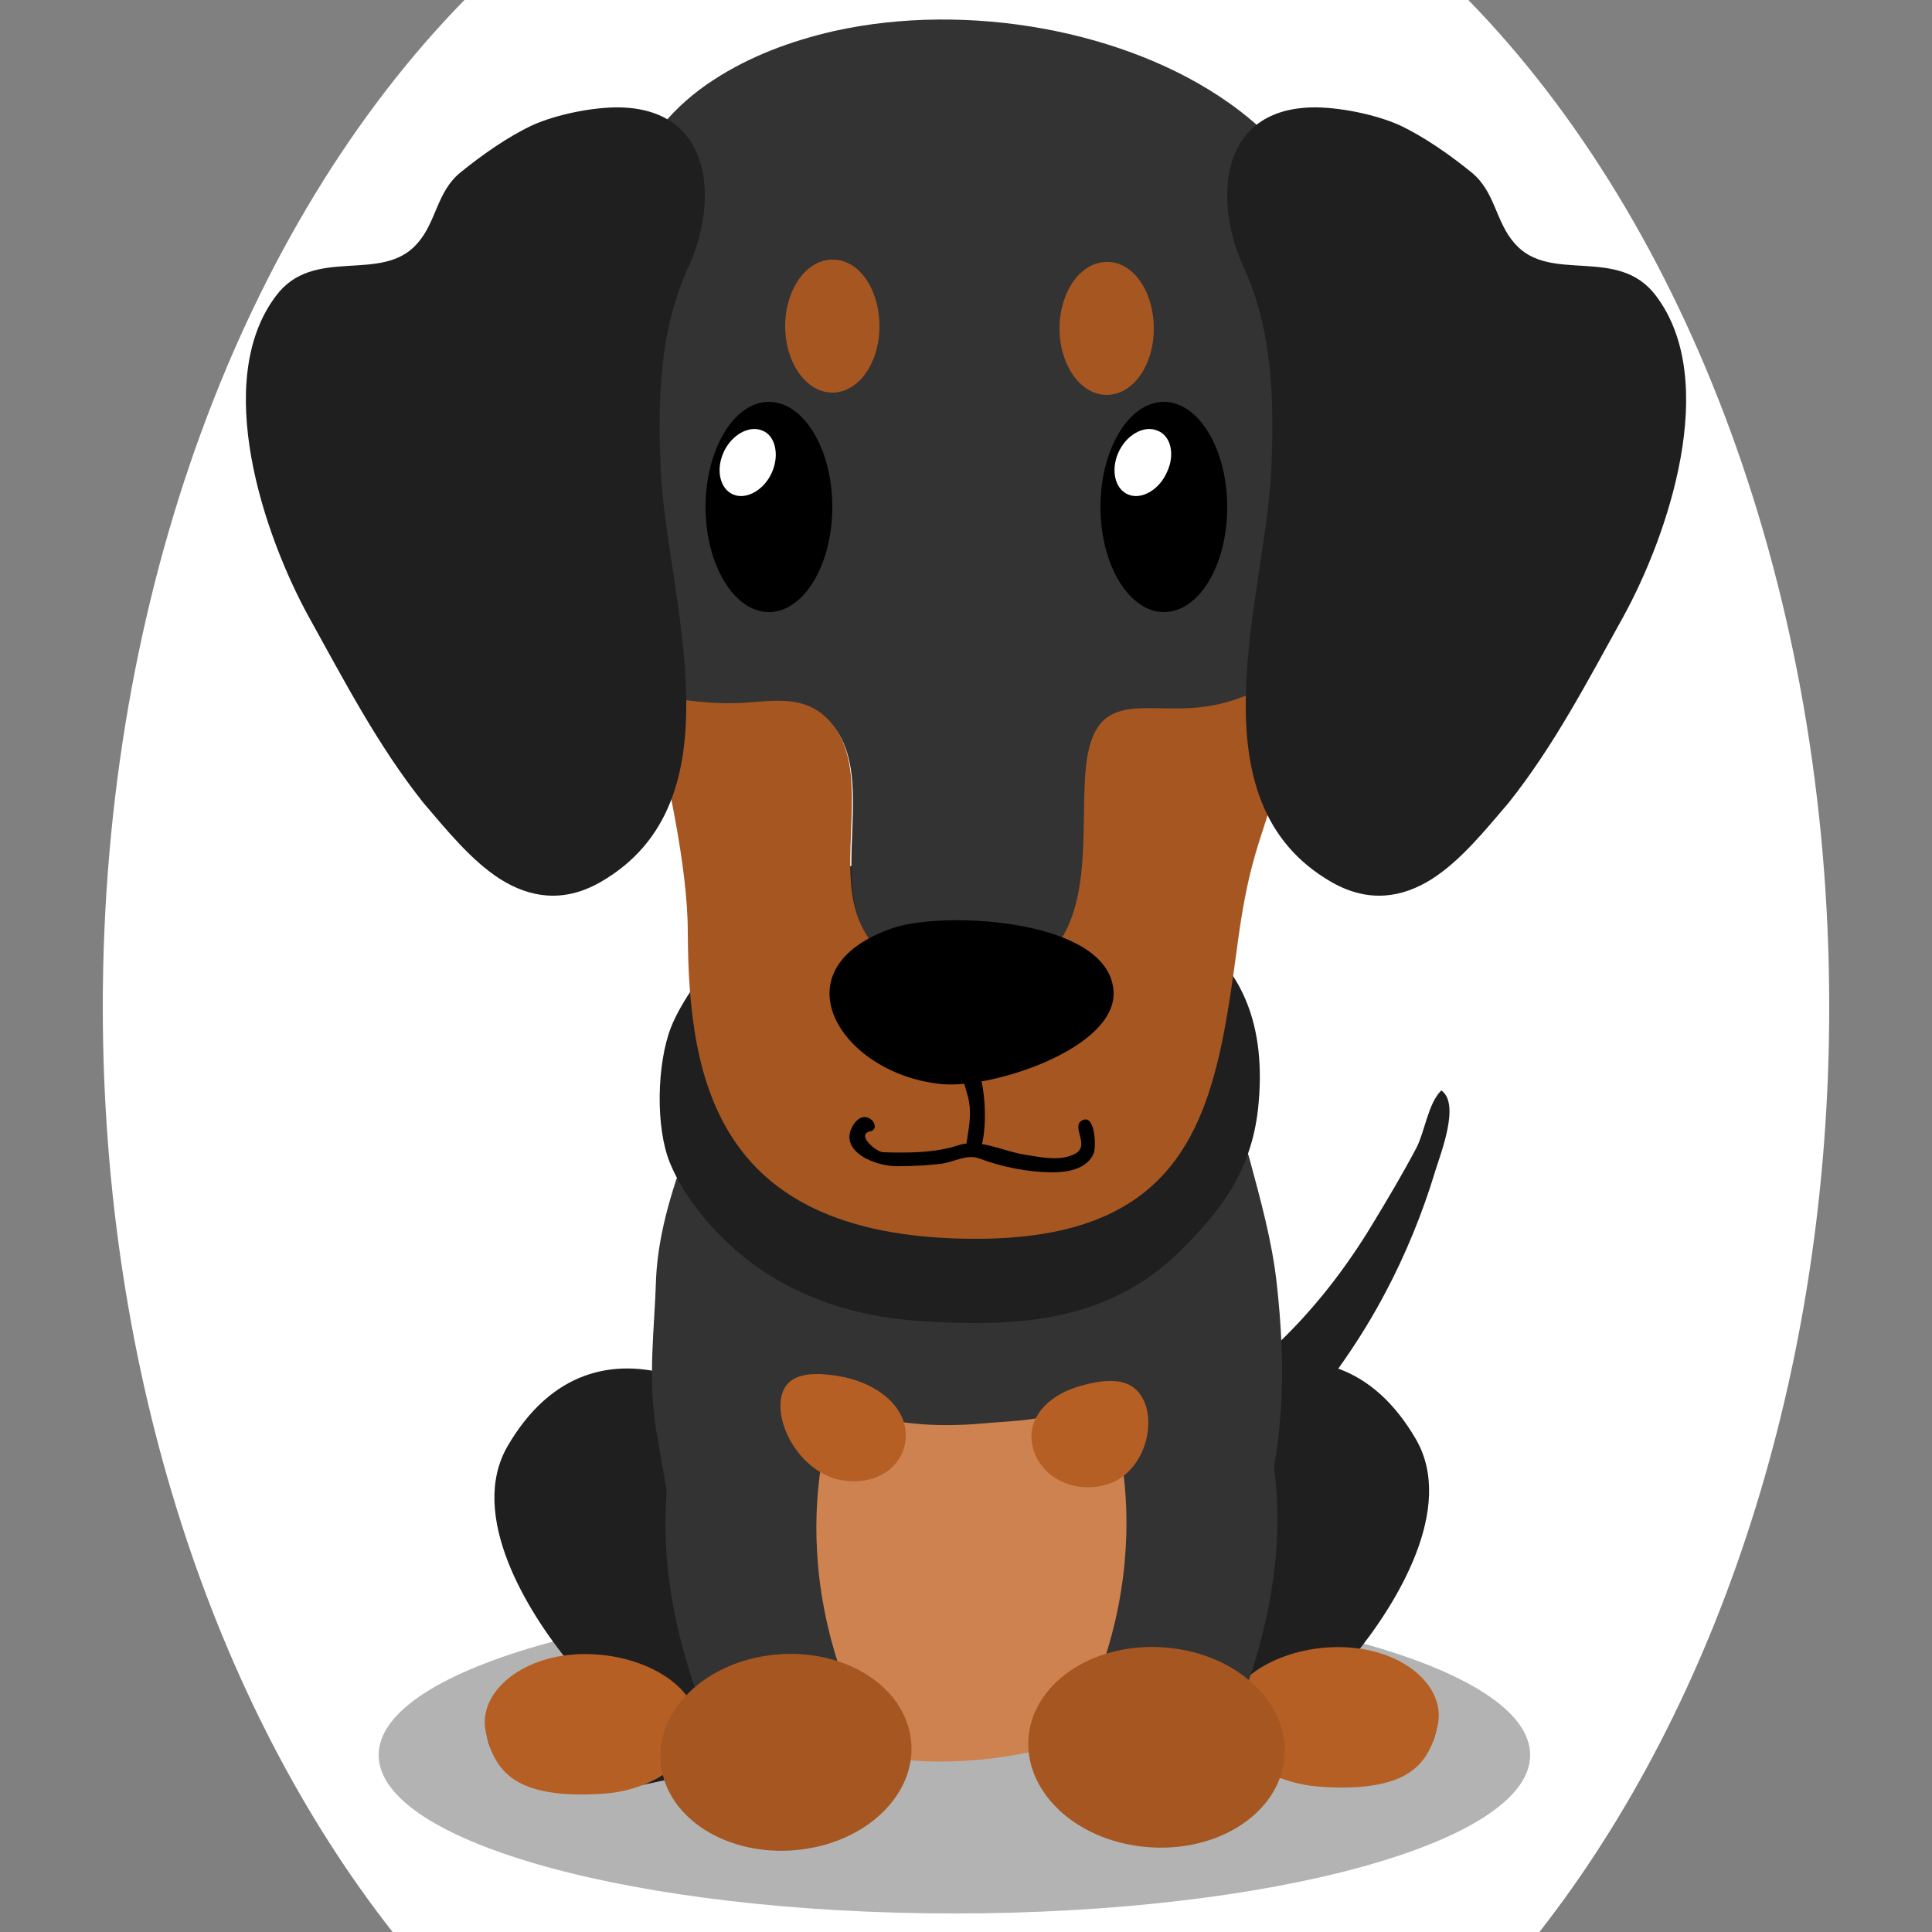 <!--?xml version="1.0" encoding="utf-8"?-->
<!-- Generator: Adobe Illustrator 25.0.1, SVG Export Plug-In . SVG Version: 6.00 Build 0)  -->
<svg version="1.1" id="Ebene_1" xmlns="http://www.w3.org/2000/svg" xmlns:xlink="http://www.w3.org/1999/xlink" x="0px" y="0px" viewBox="0 0 250 250" style="enable-background:new 0 0 250 250;" xml:space="preserve">
<rect x="0" y="0" width="250" height="250" fill="#808080" stroke="none"/>
<style type="text/css">
	.st0{opacity:0.3;}
	.st1{fill:#1F1F1F;}
	.st2{fill:#b65f25;}
	.st3{fill:#333333;}
	.st4{fill:#ce8250;}
	.st5{fill:#a65621;}
	.st6{fill:#b65f25;}
	.st7{fill:#1F1F1F;}
	.st8{fill:#FFFFFF;}

.bgel{fill:#FFFFFF;}</style>
<path class="bgel" d="M236.7,130.3c0,47.6-14.5,90.3-37.5,119.7H50.8c-23-29.3-37.5-72.1-37.5-119.7C13.3,76.6,31.7,29,60.1,0h129.9
	C218.3,29,236.7,76.6,236.7,130.3z"></path>
<g>
	<path class="st0" d="M198,227.1c0,11.3-33.4,20.5-74.5,20.5c-41.2,0-74.5-9.2-74.5-20.5c0-11.3,33.4-20.5,74.5-20.5
		C164.7,206.6,198,215.8,198,227.1z"></path>
	<g>
		<path class="st1" d="M167.8,183.9c-2.2,2.5-8.2,8.9-10.6,3c-1.9-4.6,4.9-10,7.8-12.7c4.9-4.6,9.1-10,12.6-15.8
			c2-3.3,3.9-6.5,5.7-9.9c1.1-2.2,1.5-5.7,3.2-7.4c2.5,1.7-0.1,8.2-0.8,10.5c-1.6,5.3-3.8,10.7-6.4,15.6
			C176.2,173.1,172.3,178.7,167.8,183.9z"></path>
		<g>
			<path class="st1" d="M184.2,217.5c-2.5-2.9-6.1-1.7-9.2-3c0.1-0.1,0.1-0.1,0.2-0.2c5.5-6.7,13.2-19.2,8-28.1
				c-11.2-19.2-31.9-7.6-42.9,8c-5.1,7.3-4.6,19,0.5,25.3c4.4,5.3,11,7.6,17.3,9c1.4,0.3,2.7,0.6,4,0.8c6.6,1.3,16.3,4.4,22.1-2.1
				C186.7,224.6,186.4,220.1,184.2,217.5z"></path>
			<g>
				<g>
					<g>
						<path class="st2" d="M158.9,220.9c-1.2,4.8,4.5,9.8,11.9,10.3c11.7,0.8,14.1-3.1,15.2-7.8c1.2-4.8-3.8-9.6-11.2-10.2
							C167.5,212.6,160.1,216.1,158.9,220.9z"></path>
					</g>
				</g>
			</g>
		</g>
		<g>
			<path class="st1" d="M64.7,218.4c2.5-2.9,6.1-1.7,9.2-3c-0.1-0.1-0.1-0.1-0.2-0.2c-5.5-6.7-13.2-19.2-8-28.1
				c11.2-19.2,31.9-7.6,42.9,8c5.1,7.3,4.6,19-0.5,25.3c-4.4,5.3-11,7.6-17.3,9c-1.4,0.3-2.7,0.6-4,0.8c-6.6,1.3-16.3,4.4-22.1-2.1
				C62.2,225.5,62.4,220.9,64.7,218.4z"></path>
			<g>
				<g>
					<g>
						<path class="st2" d="M90,221.8c1.2,4.8-4.5,9.8-11.9,10.3c-11.7,0.8-14.1-3.1-15.2-7.8c-1.2-4.8,3.8-9.6,11.2-10.2
							C81.4,213.5,88.8,217,90,221.8z"></path>
					</g>
				</g>
			</g>
		</g>
		<path class="st3" d="M161.1,203.7c-0.4,1.5-0.8,3-1.3,4.5c-0.8,2.7-2.1,5.1-3.7,7.4c-1.2,1.7-2.3,3.8-3.7,5.3
			c-3.3,3.5-10.7,4.3-15.1,5c-6.3,0.9-12.7,1.1-19.1,1.5c-3.7,0.2-8.1,0.8-11.8-0.3c-3.1-0.9-5.4-3.5-7.7-5.7
			c-1.5-1.5-3.3-2.9-4.5-4.7c-2.5-3.4-3.4-7.4-4.8-11.5c-2.3-6.8-3.3-13.1-4.5-20.2c-1.1-6.8-0.2-13,0-19.7c0.3-6,2.3-12.3,4.5-17.8
			c1.3-3.2,2.6-5.1,4.8-7.6c8.2-9.2,17.8-17.5,30.2-18.2c13.7-0.8,29.3,4.5,34.4,19.7c1,2.9,2.1,5.7,2.9,8.6
			c1.4,5.2,2.9,10.6,3.5,16c1.2,10.7,1.1,21.3-2.3,31.4C162.3,199.4,161.7,201.5,161.1,203.7z"></path>
		<path class="st4" d="M146.9,220.5c-0.1,0.1-0.3,0.3-0.4,0.4c-6.2,5.5-18.8,7.4-27.1,7c-6.1-0.3-15.3-2.8-18.7-7.9
			c-3.9-5.7-1.7-15.1-1.7-21.4c0-4.5-2.5-16.8,4.8-18.3c2.3-0.5,4,1.1,6.1,1.9c5.3,2.2,11.4,2.5,17.2,2c3.1-0.3,6.4-0.3,9.3-1.2
			c2.8-0.8,5.1-2.9,7.9-3.5c8.7-1.8,9.7,9,10.2,14.5C155.3,203.1,154.2,213.7,146.9,220.5z"></path>
		<g>
			<path class="st3" d="M143.1,181c0,0,8.3,19.5-4.4,43.7l18.3,3.4c0,0,18.8-32.8-0.2-58c0,0-2.9-5.1-10.6-1
				C138.6,173.2,143.1,181,143.1,181z"></path>
			<g>
				<g>
					<g>
						<path class="st5" d="M133.2,223.9c-1.2,7.1,5.1,13.8,14.2,15c9.1,1.2,17.4-3.5,18.7-10.6c1.2-7.1-5.1-13.8-14.2-15
							C142.8,212.1,134.5,216.8,133.2,223.9z"></path>
					</g>
				</g>
			</g>
		</g>
		<g>
			<path class="st3" d="M108.3,181.6c0,0-8.3,19.5,4.4,43.7l-18.3,3.4c0,0-18.8-32.8,0.2-58c0,0,2.9-5.1,10.6-1
				C112.8,173.8,108.3,181.6,108.3,181.6z"></path>
			<g>
				<g>
					<g>
						<path class="st5" d="M117.8,224.6c1.2,6.9-5,13.5-13.9,14.7c-8.9,1.2-17.1-3.4-18.3-10.4c-1.2-6.9,5-13.5,13.9-14.7
							C108.4,213,116.6,217.6,117.8,224.6z"></path>
					</g>
				</g>
			</g>
		</g>
		<path class="st6" d="M148.3,182c1.1,3.8-1,8.9-5.1,10.1c-4.1,1.2-8.4-0.8-9.5-4.6c-1.1-3.8,1.8-6.9,5.9-8.1
			C143.7,178.2,147.1,178.2,148.3,182z"></path>
		<path class="st6" d="M101,181.6c-0.2,3.9,3.2,9,7.7,9.9c4.5,0.9,8.3-1.6,8.5-5.5c0.2-3.9-3.6-6.9-8-7.8
			C104.7,177.3,101.2,177.7,101,181.6z"></path>
		<g>
			<path class="st7" d="M86.8,133c-1.8,4.7-2,12.9-0.1,17.5c1.8,4.4,5.1,8.2,8.2,11c6.8,6.1,15.4,8.8,23.6,9.4
				c12,0.8,24.5,0.7,34.4-9.2c4.9-4.9,9-10,9.9-18.3c2.3-21.8-13.6-26.7-27.2-29.9c-12.8-3-32.5-5.1-42.1,8.9
				C91.4,125.4,88.2,129.4,86.8,133z"></path>
			<g>
				<path class="st3" d="M108.1,94.3c4.6,6.3,0.3,17.4,3.1,24.8c3.3,8.6,14.9,11.1,22.4,6.4c8.4-5.3,6.2-17.6,7-25.9
					c1-11.1,8.2-6.4,16.8-8.2c3.2-0.7,6.1-2.3,9-2.9c0.9-16.5,5.4-32.4,6.8-48.3c1-10.9-5.1-20.5-14.2-26.9
					c-13.3-9.4-33.8-13.1-51-9.3c-5.7,1.3-11,3.3-15.6,6.3C71.3,23.8,78.1,55.5,81.1,75.7c0.6,4.2,1.7,9.1,2.9,14.3
					c3.5,0.7,7.1,1.2,10.6,1.2C99.5,91.2,104.5,89.4,108.1,94.3z"></path>
				<path class="st5" d="M126.3,160.3c28.9,0,31.1-18,33.9-38.6c2.3-17,5.4-14.2,6-31.3c0-0.7,0.1-1.4,0.1-2.1
					c-2.9,0.6-5.8,2.3-9,2.9c-8.5,1.8-15.7-3-16.8,8.2c-0.8,8.3,1.4,20.7-7,25.9c-7.5,4.7-19.1,2.2-22.4-6.4
					c-2.9-7.4,1.5-18.4-3.1-24.8c-3.6-4.9-8.6-3.1-13.5-3.1c-3.5,0-7.1-0.5-10.6-1.2c2.4,10.6,5.1,22.2,5.1,30.9
					C89.1,140.2,92.9,160.3,126.3,160.3z"></path>
			</g>
			<path d="M115.5,120.1c6.7-2.3,28.4-1.2,28.6,8.4c0.1,7.2-15.5,12.3-22,11.8C108.9,139.2,100.1,125.4,115.5,120.1z"></path>
			<g>
				<path d="M91.3,65.6c0,7.5,3.7,13.6,8.2,13.6s8.2-6.1,8.2-13.6c0-7.5-3.7-13.6-8.2-13.6S91.3,58.1,91.3,65.6z"></path>
				<path class="st8" d="M99.9,61.1c-1,2.3-3.3,3.6-5,2.9c-1.7-0.7-2.3-3.1-1.3-5.4c1-2.3,3.3-3.6,5-2.9
					C100.3,56.3,100.9,58.8,99.9,61.1z"></path>
			</g>
			<g>
				<path d="M142.4,65.6c0,7.5,3.7,13.6,8.2,13.6c4.6,0,8.2-6.1,8.2-13.6c0-7.5-3.7-13.6-8.2-13.6C146.1,52,142.4,58.1,142.4,65.6z"></path>
				<path class="st8" d="M151,61.1c-1,2.3-3.3,3.6-5,2.9c-1.7-0.7-2.3-3.1-1.3-5.4c1-2.3,3.3-3.6,5-2.9
					C151.5,56.3,152.1,58.8,151,61.1z"></path>
			</g>
			<path class="st1" d="M185.2,113.8c-3.7,2.3-8,3.1-12.8,0.4c-18.5-10.5-8.7-36.8-7.9-53.3c0.4-9.2,0.2-18.1-3.6-26.4
				c-3.7-8-3.5-20.2,8.7-20.6c3.5-0.1,8.4,0.9,11.5,2.3c3.2,1.5,6.6,3.9,9.3,6.1c3.1,2.5,3.1,6.4,5.6,9.2c4.6,5.3,13.4,0.2,18.3,6.8
				c8.3,11,1.6,30.9-4.3,41.6c-4.5,8.1-8.9,16.6-14.8,24C192.2,107.4,189,111.4,185.2,113.8z"></path>
			<path class="st1" d="M64.8,113.8c3.7,2.3,8,3.1,12.8,0.4c18.5-10.5,8.7-36.8,7.9-53.3c-0.4-9.2-0.2-18.1,3.6-26.4
				c3.7-8,3.5-20.2-8.7-20.6c-3.5-0.1-8.4,0.9-11.5,2.3c-3.2,1.5-6.6,3.9-9.3,6.1c-3.1,2.5-3.1,6.4-5.6,9.2
				c-4.6,5.3-13.4,0.2-18.3,6.8c-8.3,11-1.6,30.9,4.3,41.6c4.5,8.1,8.9,16.6,14.8,24C57.8,107.4,61,111.4,64.8,113.8z"></path>
			<g>
				<path d="M125.8,149.3c-1.8,0.4,0.2-3.3-0.4-6.7c-0.3-1.8-1.9-5.3-0.8-5.7c3.4-1.2,3.6,13,1.4,12.5
					C125.6,149.3,125.9,149.3,125.8,149.3z"></path>
				<path d="M136.2,151.7c-3.1,0-6.6-0.7-9.5-1.8c-1.6-0.6-3.3,0.5-5,0.7c-1.7,0.2-3.5,0.3-5.2,0.3c-3,0.2-8.2-1.9-6.1-5.3
					c1.6-2.6,3.9,0.4,2.2,0.8c-1.9,0.4,0.8,2.7,1.7,2.7c3.1,0.1,6.7,0.1,9.7-0.9c2.7-0.9,5.6,0.7,8.5,1.2c2.1,0.3,4.4,0.9,6.4,0
					c2.4-1-0.4-3.6,1.1-4.4c1.7-1,1.9,3.4,1.5,4.3C140.6,151.3,138.1,151.7,136.2,151.7C135.6,151.7,138.2,151.7,136.2,151.7z"></path>
			</g>
			<path class="st5" d="M149.3,42.5c0,4.8-2.7,8.6-6.1,8.6c-3.4,0-6.1-3.9-6.1-8.6s2.7-8.6,6.1-8.6
				C146.6,33.8,149.3,37.7,149.3,42.5z"></path>
			<path class="st5" d="M113.8,42.2c0,4.8-2.7,8.6-6.1,8.6c-3.4,0-6.1-3.9-6.1-8.6s2.7-8.6,6.1-8.6
				C111.1,33.5,113.8,37.4,113.8,42.2z"></path>
		</g>
	</g>
</g>
</svg>
